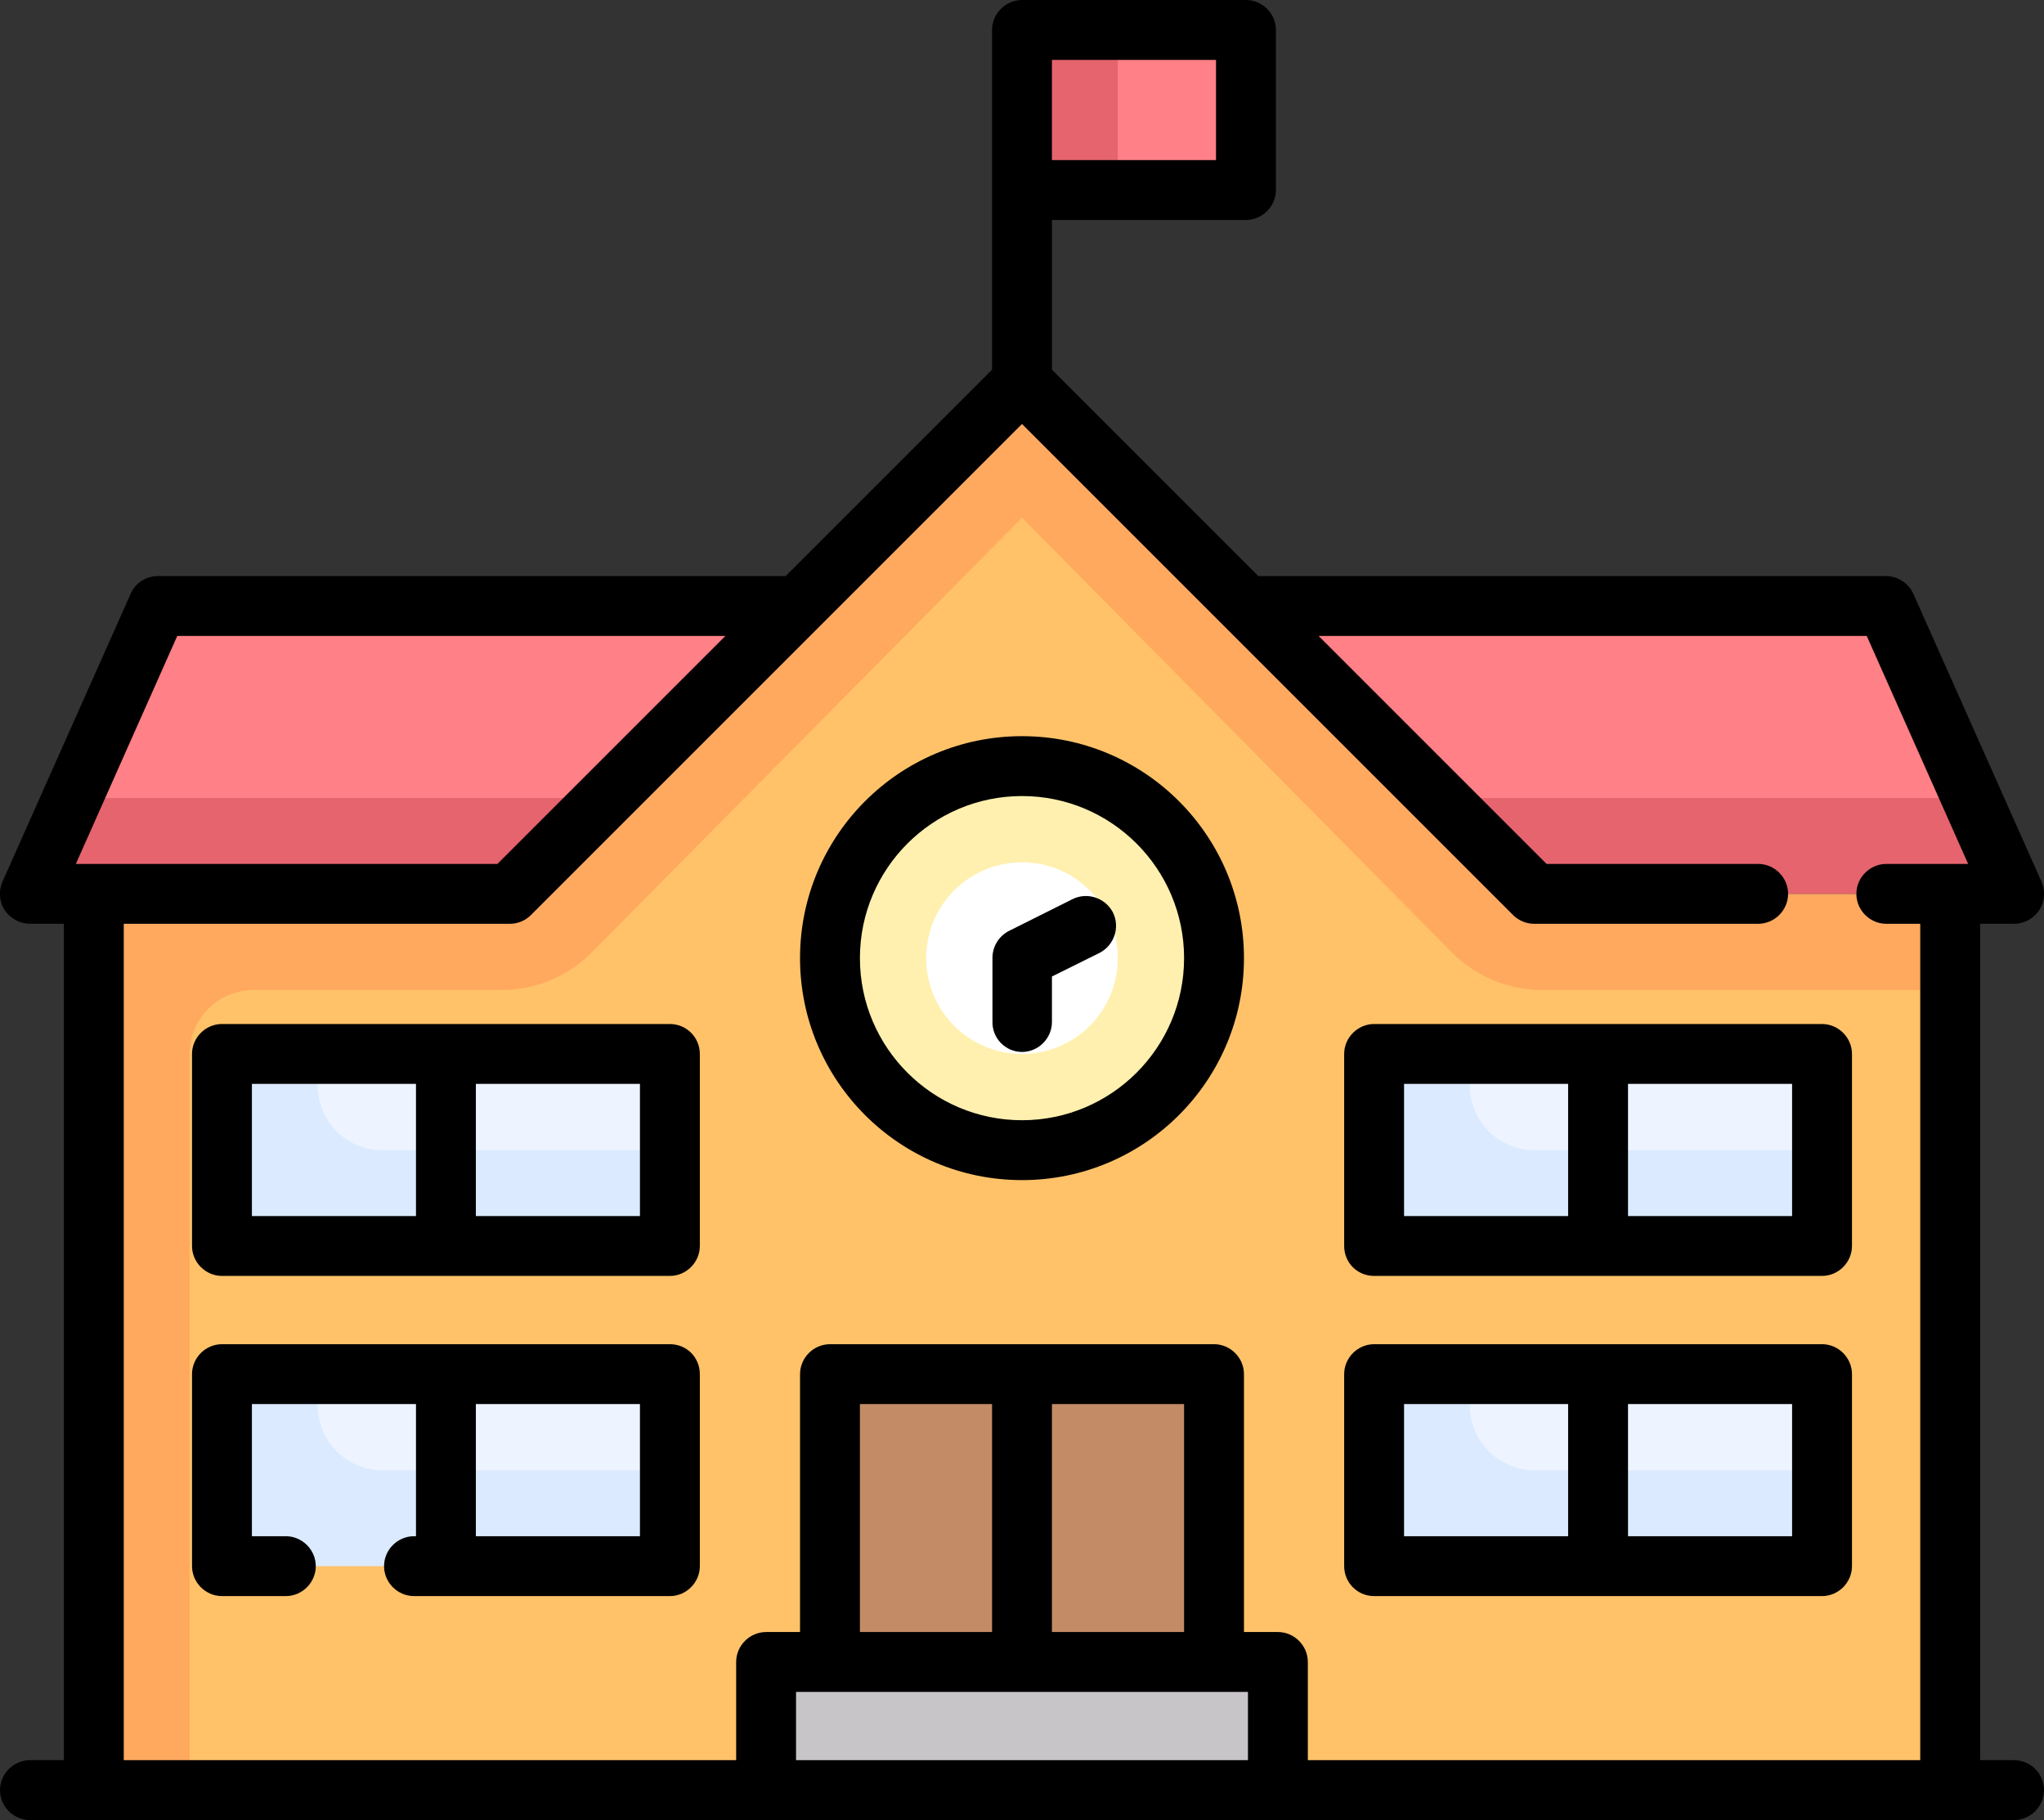 <?xml version="1.0" encoding="utf-8"?>
<!-- Generator: Adobe Illustrator 26.0.1, SVG Export Plug-In . SVG Version: 6.00 Build 0)  -->
<svg version="1.1" id="Capa_1" xmlns="http://www.w3.org/2000/svg" xmlns:xlink="http://www.w3.org/1999/xlink" x="0px" y="0px"
	 viewBox="0 0 512 455.9" style="enable-background:new 0 0 512 455.9;" xml:space="preserve">
<rect x="0" y="0" width="512" height="455.9" fill="#333333" stroke="none"/>
<style type="text/css">
	.st0{fill:#FF8086;}
	.st1{fill:#E5646E;}
	.st2{fill:#FFC269;}
	.st3{fill:#C38C66;}
	.st4{fill:#FFF0AF;}
	.st5{fill:#FFFFFF;}
	.st6{fill:#C8C5C9;}
	.st7{fill:#FFA95F;}
	.st8{fill:#EDF4FF;}
	.st9{fill:#DBEAFF;}
</style>
<g>
	<g>
		<path class="st0" d="M256,7.5h56.1v40.1H256V7.5z"/>
		<path class="st1" d="M256,7.5h24v40.1h-24V7.5z"/>
		<path class="st0" d="M472.4,151.8H39.6L7.5,223.9h497L472.4,151.8z"/>
		<path class="st1" d="M18.2,199.9l-10.7,24h497l-10.7-24H18.2z"/>
		<path class="st2" d="M488.5,448.4H23.5V223.9h104.2L256,95.7l128.3,128.3h104.2L488.5,448.4z"/>
		<path class="st3" d="M207.9,344.2h96.2v88.2h-96.2L207.9,344.2z"/>
		<circle class="st4" cx="256" cy="240" r="48.1"/>
		<circle class="st5" cx="256" cy="240" r="24"/>
		<path class="st6" d="M191.9,416.3h128.3v32.1H191.9V416.3z"/>
		<path class="st7" d="M384.3,223.9L256,95.7L127.7,223.9H23.5v224.5h24V264c0-8.9,7.2-16,16-16h62c8.6,0,16.8-3.4,22.8-9.5
			L256,129.7l107.6,108.8c6,6.1,14.2,9.5,22.8,9.5h102.1v-24L384.3,223.9z"/>
		<path class="st8" d="M344.2,264h112.2v48.1H344.2V264z"/>
		<path class="st9" d="M368.2,272v-8h-24v48.1h112.2v-24h-72.1C375.4,288.1,368.2,280.9,368.2,272z"/>
		<path class="st8" d="M344.2,344.2h112.2v48.1H344.2V344.2z"/>
		<path class="st9" d="M368.2,352.2v-8h-24v48.1h112.2v-24h-72.1C375.4,368.2,368.2,361,368.2,352.2z"/>
		<path class="st8" d="M55.6,264h112.2v48.1H55.6V264z"/>
		<path class="st9" d="M79.6,272v-8h-24v48.1h112.2v-24H95.7C86.8,288.1,79.6,280.9,79.6,272z"/>
		<path class="st8" d="M55.6,344.2h112.2v34.1H55.6V344.2z"/>
		<path class="st9" d="M79.6,352.2v-8h-24v48.1h112.2v-24H95.7C86.8,368.2,79.6,361,79.6,352.2z"/>
	</g>
	<g>
		<path d="M504.5,440.9H496V231.4h8.5c2.5,0,4.9-1.3,6.3-3.4s1.6-4.8,0.6-7.1l-32.1-72.1c-1.2-2.7-3.9-4.5-6.9-4.5H315.2l-51.7-51.7
			V55.1h48.6c4.1,0,7.5-3.4,7.5-7.5V7.5c0-4.1-3.4-7.5-7.5-7.5H256c-4.1,0-7.5,3.4-7.5,7.5v85.1l-51.7,51.7H39.6
			c-3,0-5.7,1.7-6.9,4.5L0.6,220.9c-1,2.3-0.8,5,0.6,7.1s3.8,3.4,6.3,3.4H16v209.5H7.5c-4.1,0-7.5,3.4-7.5,7.5
			c0,4.1,3.4,7.5,7.5,7.5h497c4.1,0,7.5-3.4,7.5-7.5C512,444.2,508.6,440.9,504.5,440.9z M304.6,40.1h-41.1V15h41.1V40.1z
			 M44.4,159.3h137.3l-57.1,57.1H19L44.4,159.3z M31,231.4h96.7c2,0,3.9-0.8,5.3-2.2l123-123l123,123c1.4,1.4,3.3,2.2,5.3,2.2h56.1
			c4.1,0,7.5-3.4,7.5-7.5s-3.4-7.5-7.5-7.5h-53l-57.1-57.1h137.3l25.4,57.1h-20.5c-4.1,0-7.5,3.4-7.5,7.5s3.4,7.5,7.5,7.5h8.5v209.5
			H327.6v-24.6c0-4.1-3.4-7.5-7.5-7.5h-8.5v-64.6c0-4.1-3.4-7.5-7.5-7.5h-96.2c-4.1,0-7.5,3.4-7.5,7.5v64.6h-8.5
			c-4.1,0-7.5,3.4-7.5,7.5v24.6H31L31,231.4z M296.6,351.7v57.1h-33.1v-57.1H296.6z M248.5,408.8h-33.1v-57.1h33.1V408.8z
			 M312.6,423.8v17.1H199.4v-17.1H312.6z"/>
		<path d="M256,295.6c30.7,0,55.6-24.9,55.6-55.6s-24.9-55.6-55.6-55.6s-55.6,24.9-55.6,55.6S225.3,295.6,256,295.6L256,295.6z
			 M256,199.4c22.4,0,40.6,18.2,40.6,40.6s-18.2,40.6-40.6,40.6s-40.6-18.2-40.6-40.6S233.6,199.4,256,199.4L256,199.4z"/>
		<path d="M256,263.5c4.1,0,7.5-3.4,7.5-7.5v-11.4l11.9-5.9c3.7-1.9,5.2-6.4,3.4-10.1c-1.9-3.7-6.4-5.2-10.1-3.4l-16,8
			c-2.5,1.3-4.1,3.9-4.1,6.7v16C248.5,260.1,251.9,263.5,256,263.5L256,263.5z"/>
		<path d="M167.8,336.7H55.6c-4.1,0-7.5,3.4-7.5,7.5v48.1c0,4.1,3.4,7.5,7.5,7.5h16c4.1,0,7.5-3.4,7.5-7.5c0-4.1-3.4-7.5-7.5-7.5
			h-8.5v-33.1h41.1v33.1h-0.5c-4.1,0-7.5,3.4-7.5,7.5c0,4.1,3.4,7.5,7.5,7.5h64.1c4.1,0,7.5-3.4,7.5-7.5v-48.1
			C175.3,340,172,336.7,167.8,336.7z M160.3,384.8h-41.1v-33.1h41.1V384.8z"/>
		<path d="M167.8,256.5H55.6c-4.1,0-7.5,3.4-7.5,7.5v48.1c0,4.1,3.4,7.5,7.5,7.5h112.2c4.1,0,7.5-3.4,7.5-7.5V264
			C175.3,259.9,172,256.5,167.8,256.5z M63.1,271.5h41.1v33.1H63.1V271.5z M160.3,304.6h-41.1v-33.1h41.1V304.6z"/>
		<path d="M344.2,399.8h112.2c4.1,0,7.5-3.4,7.5-7.5v-48.1c0-4.1-3.4-7.5-7.5-7.5H344.2c-4.1,0-7.5,3.4-7.5,7.5v48.1
			C336.7,396.4,340,399.8,344.2,399.8z M448.9,384.8h-41.1v-33.1h41.1V384.8z M351.7,351.7h41.1v33.1h-41.1V351.7z"/>
		<path d="M344.2,319.6h112.2c4.1,0,7.5-3.4,7.5-7.5V264c0-4.1-3.4-7.5-7.5-7.5H344.2c-4.1,0-7.5,3.4-7.5,7.5v48.1
			C336.7,316.3,340,319.6,344.2,319.6z M448.9,304.6h-41.1v-33.1h41.1V304.6z M351.7,271.5h41.1v33.1h-41.1V271.5z"/>
	</g>
</g>
</svg>
